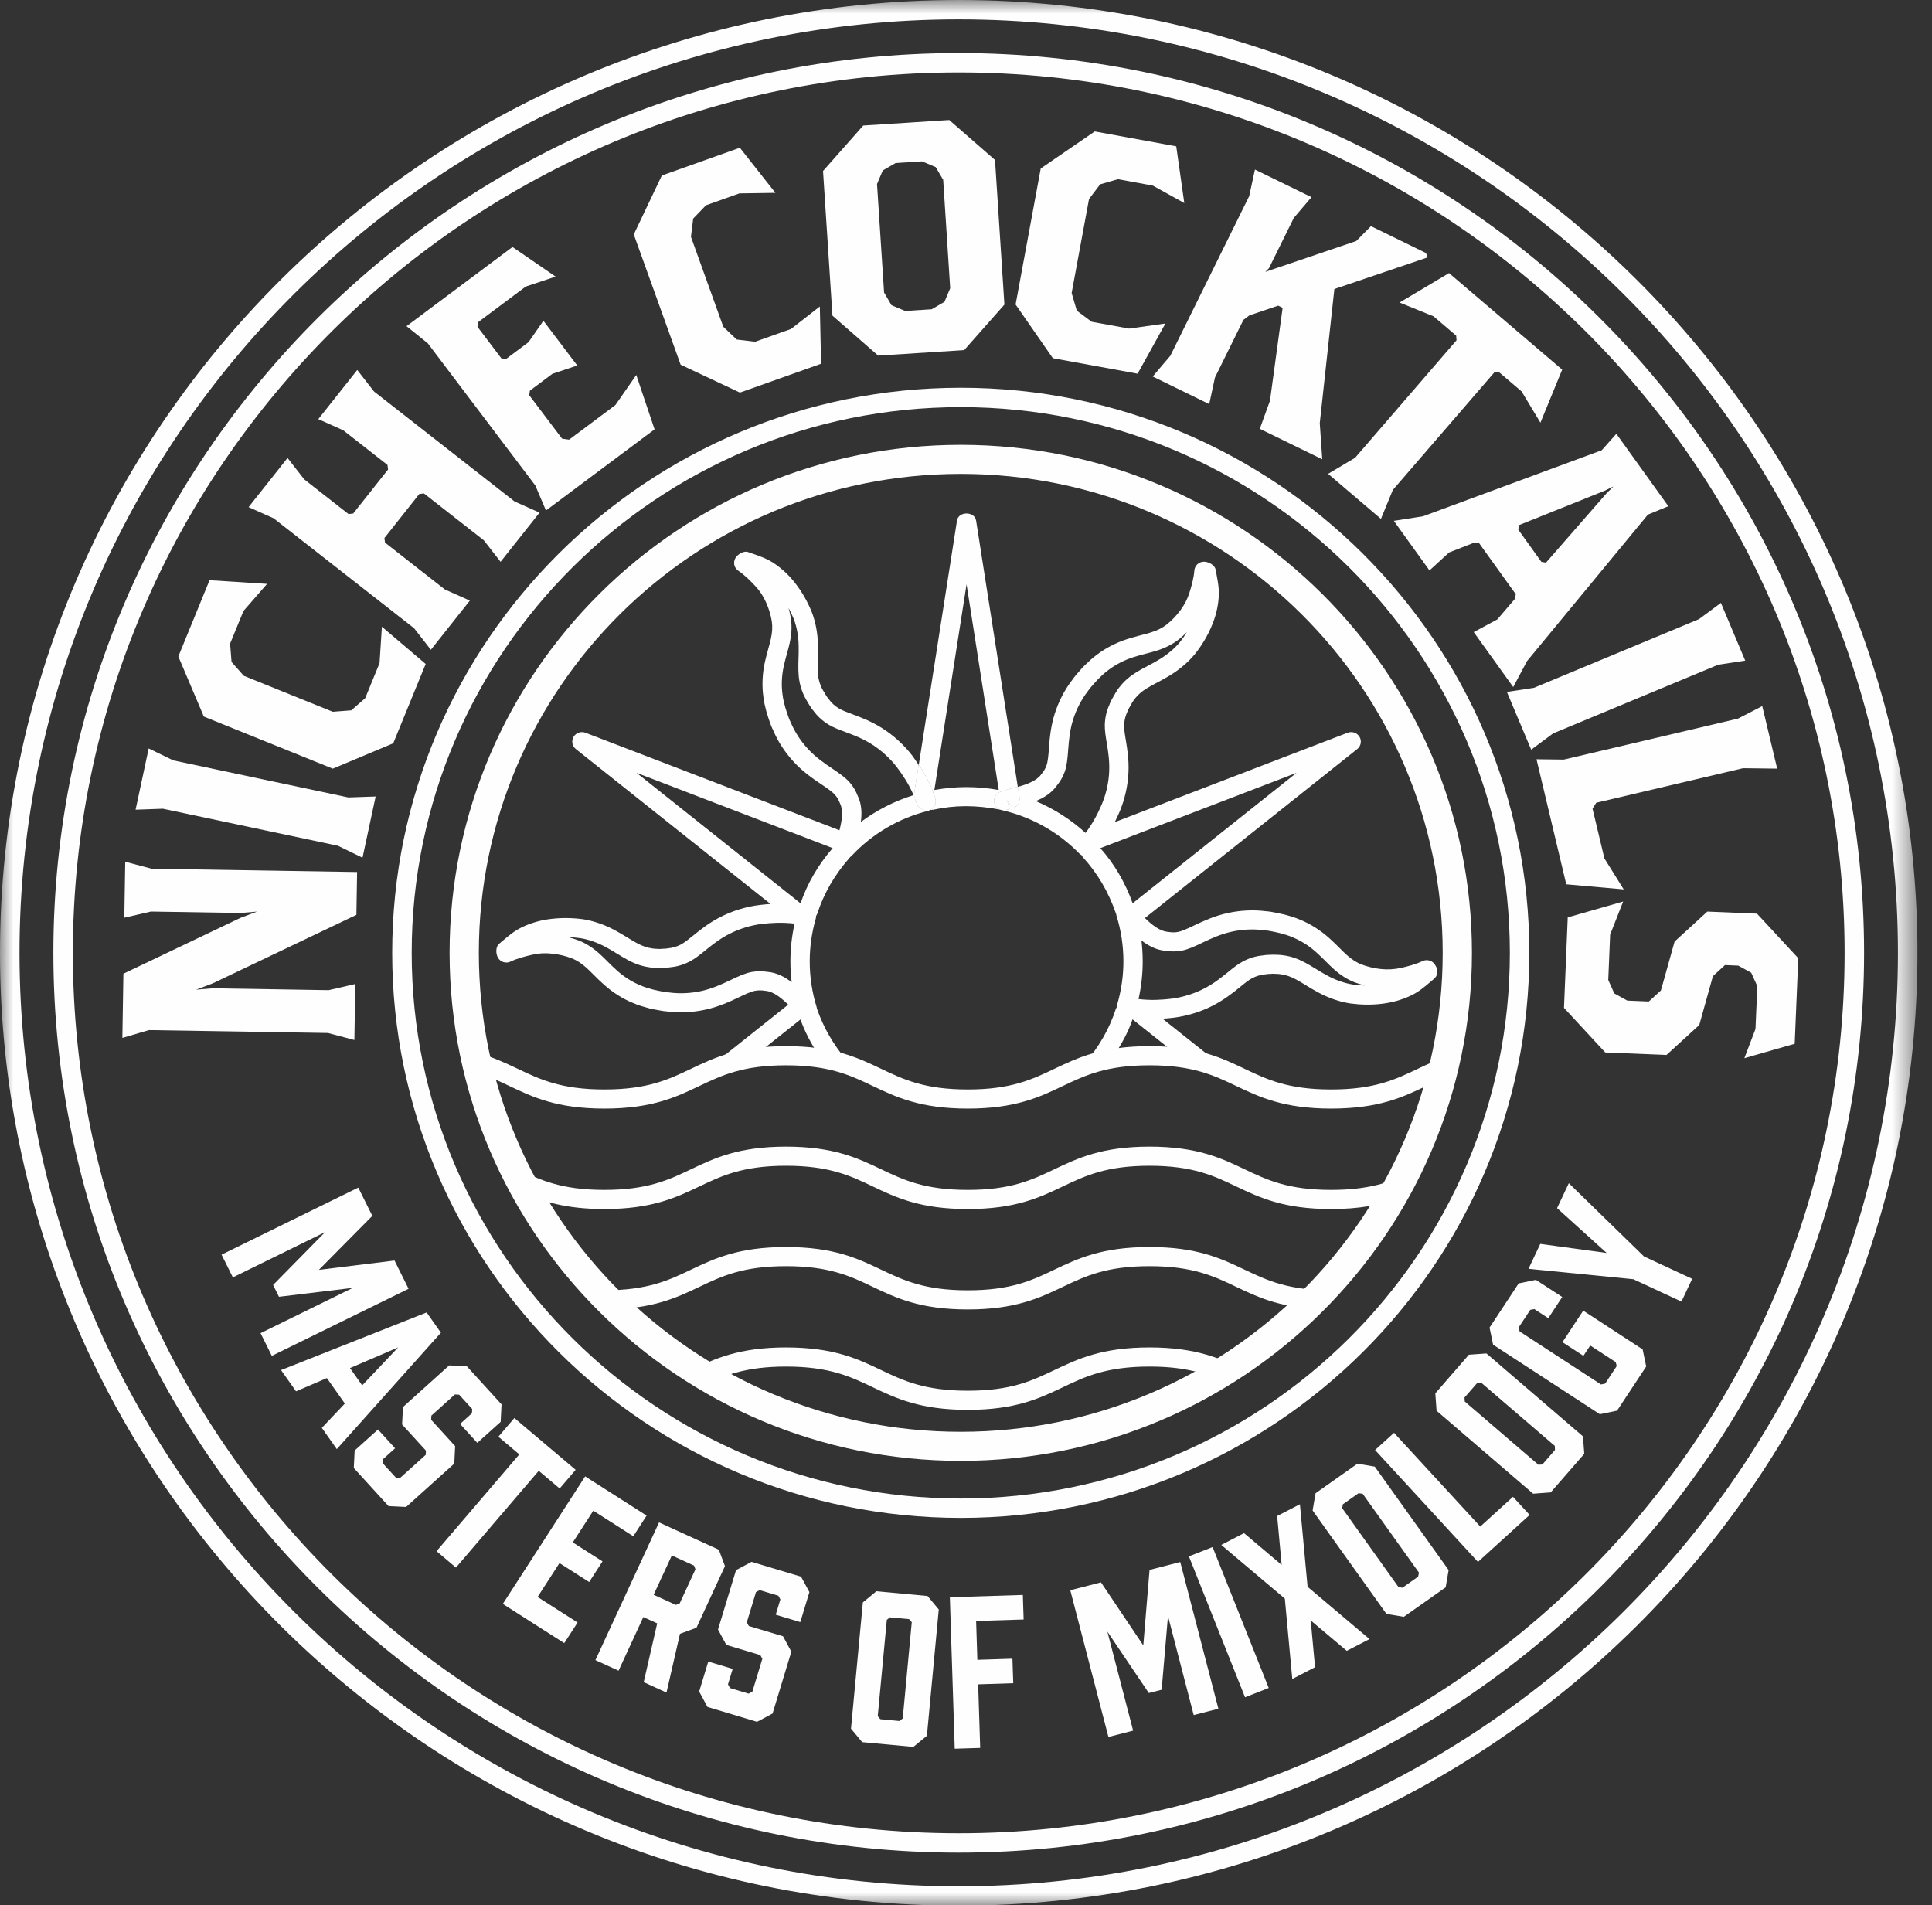 <?xml version="1.0" encoding="UTF-8"?>
<svg width="72px" height="71px" viewBox="0 0 72 71" version="1.1" xmlns="http://www.w3.org/2000/svg" xmlns:xlink="http://www.w3.org/1999/xlink">
    <rect x="0" y="0" width="72" height="71" fill="#333333" stroke="none"/>
    <!-- Generator: Sketch 64 (93537) - https://sketch.com -->
    <title>Group 64</title>
    <desc>Created with Sketch.</desc>
    <defs>
        <polygon id="path-1" points="0 0.983 71.458 0.983 71.458 72 0 72"></polygon>
    </defs>
    <g id="Page-1" stroke="none" stroke-width="1" fill="none" fill-rule="evenodd">
        <g id="Group-64" transform="translate(0, -1)">
            <polygon id="Fill-1" fill="#FEFEFE" points="5.651 33.374 13.308 33.497 13.282 35.093 7.929 37.646 7.307 37.882 7.926 37.83 12.249 37.9 13.241 37.67 13.207 39.757 12.223 39.496 5.553 39.388 4.56 39.679 4.599 37.286 8.957 35.207 9.578 34.972 8.96 35.023 5.625 34.97 4.633 35.199 4.667 33.113"></polygon>
            <polygon id="Fill-2" fill="#FEFEFE" points="13.51 32.963 12.595 32.518 6.071 31.138 5.053 31.174 5.541 28.892 6.457 29.337 12.981 30.717 13.999 30.682"></polygon>
            <polygon id="Fill-3" fill="#FEFEFE" points="15.864 25.744 14.655 28.7 12.402 29.645 7.596 27.704 6.646 25.465 7.809 22.622 9.953 22.759 9.073 23.769 8.575 24.986 8.629 25.67 9.085 26.185 12.402 27.525 13.091 27.472 13.61 27.019 14.145 25.712 14.232 24.356"></polygon>
            <polygon id="Fill-4" fill="#FEFEFE" points="18.655 21.936 18.032 21.136 15.8 19.389 15.626 19.409 14.327 21.049 14.348 21.221 16.58 22.968 17.509 23.383 16.057 25.215 15.433 24.413 10.193 20.312 9.264 19.898 10.716 18.066 11.34 18.866 12.989 20.157 13.163 20.137 14.462 18.497 14.441 18.326 12.792 17.035 11.862 16.619 13.314 14.787 13.938 15.588 19.178 19.689 20.107 20.104"></polygon>
            <polygon id="Fill-5" fill="#FEFEFE" points="24.394 17 20.346 20.024 19.95 19.092 15.942 13.793 15.15 13.156 19.099 10.205 20.706 11.308 19.595 11.678 17.818 13.006 17.794 13.178 18.684 14.355 18.857 14.379 19.696 13.752 20.251 12.954 21.513 14.622 20.587 14.93 19.748 15.557 19.723 15.729 20.948 17.348 21.208 17.384 22.935 16.093 23.712 14.975"></polygon>
            <polygon id="Fill-6" fill="#FEFEFE" points="30.599 14.556 27.575 15.63 25.365 14.591 23.619 9.736 24.665 7.54 27.572 6.506 28.898 8.187 27.555 8.207 26.31 8.65 25.833 9.146 25.75 9.826 26.955 13.178 27.454 13.653 28.14 13.736 29.477 13.261 30.553 12.422"></polygon>
            <path d="M35.932,14.047 L32.727,14.253 L31.023,12.763 L30.672,7.373 L32.17,5.678 L35.376,5.472 L37.081,6.962 L37.431,12.352 L35.932,14.047 Z M35.15,7.701 L34.87,7.227 L34.361,7.013 L33.376,7.076 L32.898,7.353 L32.684,7.859 L32.947,11.901 L33.224,12.375 L33.733,12.589 L34.719,12.526 L35.197,12.249 L35.411,11.743 L35.15,7.701 Z" id="Fill-7" fill="#FEFEFE"></path>
            <polygon id="Fill-8" fill="#FEFEFE" points="42.395 14.926 39.236 14.349 37.848 12.349 38.785 7.278 40.798 5.898 43.835 6.453 44.135 8.567 42.962 7.916 41.662 7.678 40.999 7.869 40.584 8.418 39.937 11.919 40.129 12.578 40.681 12.991 42.078 13.246 43.431 13.056"></polygon>
            <polygon id="Fill-9" fill="#FEFEFE" points="49.728 11.771 49.184 16.77 49.277 18.116 46.949 16.98 47.328 15.934 47.8 12.472 47.633 12.39 46.559 12.755 46.339 12.921 45.278 15.069 45.064 16.059 42.958 15.031 43.615 14.258 46.554 8.309 46.768 7.319 48.875 8.347 48.217 9.12 47.292 10.992 47.155 11.132 50.544 9.982 51.092 9.428 53.143 10.43 53.199 10.594"></polygon>
            <polygon id="Fill-10" fill="#FEFEFE" points="56.705 15.586 55.861 14.867 55.687 14.88 51.907 19.258 51.464 20.337 49.495 18.658 50.501 18.059 54.281 13.681 54.267 13.508 53.423 12.788 52.157 12.275 54.001 11.177 58.218 14.775 57.407 16.751"></polygon>
            <path d="M54.922,24.556 L55.798,24.085 L56.459,23.315 L56.488,23.144 L55.124,21.245 L54.952,21.217 L54.004,21.588 L53.272,22.258 L51.944,20.41 L53.035,20.239 L59.691,17.779 L60.237,17.166 L62.174,19.864 L61.413,20.177 L56.91,25.634 L56.393,26.604 L54.922,24.556 Z M59.863,19.392 L60.129,19.128 L59.791,19.292 L56.61,20.568 L56.582,20.739 L57.443,21.938 L57.615,21.967 L59.863,19.392 Z" id="Fill-11" fill="#FEFEFE"></path>
            <polygon id="Fill-12" fill="#FEFEFE" points="56.157 26.786 57.164 26.633 63.317 24.073 64.133 23.468 65.039 25.619 64.033 25.772 57.879 28.332 57.063 28.938"></polygon>
            <polygon id="Fill-13" fill="#FEFEFE" points="58.37 33.954 57.261 29.295 58.279 29.307 64.77 27.78 65.674 27.314 66.23 29.644 64.957 29.628 59.487 30.915 59.349 31.137 59.791 32.989 60.511 34.144"></polygon>
            <polygon id="Fill-14" fill="#FEFEFE" points="58.285 38.56 58.425 35.187 60.49 34.596 60.005 35.83 59.935 37.522 60.161 38.023 60.645 38.289 61.447 38.322 61.898 37.91 62.407 36.088 63.627 34.971 65.478 35.048 67.016 36.709 66.883 39.898 65.007 40.435 65.422 39.346 65.49 37.752 65.263 37.251 64.779 36.985 64.285 36.965 63.836 37.376 63.327 39.198 62.105 40.315 59.822 40.221"></polygon>
            <g id="Group-46" transform="translate(0, 0.017)">
                <path d="M17.912,41.001 C18.3,41.132 18.638,41.29 18.981,41.453 C19.85,41.867 20.748,42.296 22.523,42.296 C24.298,42.296 25.196,41.867 26.065,41.453 C26.898,41.057 27.684,40.683 29.295,40.683 C30.906,40.683 31.692,41.057 32.524,41.453 C33.393,41.867 34.292,42.296 36.066,42.296 C37.842,42.296 38.741,41.867 39.61,41.453 C40.442,41.057 41.229,40.683 42.84,40.683 C44.45,40.683 45.236,41.057 46.069,41.453 C46.937,41.867 47.835,42.296 49.61,42.296 C51.386,42.296 52.284,41.867 53.154,41.453 C53.324,41.372 53.494,41.293 53.668,41.217 C53.73,40.942 53.78,40.663 53.829,40.383 C53.47,40.515 53.153,40.664 52.841,40.812 C52.009,41.209 51.222,41.584 49.61,41.584 C48,41.584 47.213,41.21 46.381,40.813 C45.513,40.399 44.614,39.97 42.84,39.97 C41.064,39.97 40.166,40.399 39.297,40.812 C38.464,41.21 37.678,41.584 36.066,41.584 C34.455,41.584 33.669,41.21 32.837,40.813 C31.968,40.399 31.07,39.97 29.295,39.97 C27.52,39.97 26.622,40.399 25.753,40.813 C24.92,41.21 24.134,41.584 22.523,41.584 C20.912,41.584 20.126,41.21 19.294,40.813 C18.839,40.597 18.373,40.378 17.782,40.217 C17.825,40.478 17.857,40.743 17.912,41.001" id="Fill-15" fill="#FEFEFE"></path>
                <path d="M22.523,46.039 C24.298,46.039 25.196,45.61 26.065,45.196 C26.897,44.799 27.684,44.426 29.295,44.426 C30.906,44.426 31.692,44.799 32.524,45.196 C33.393,45.61 34.291,46.039 36.066,46.039 C37.842,46.039 38.74,45.61 39.609,45.196 C40.442,44.799 41.228,44.426 42.84,44.426 C44.45,44.426 45.236,44.799 46.069,45.197 C46.937,45.61 47.835,46.039 49.609,46.039 C50.662,46.039 51.403,45.887 52.017,45.678 C52.182,45.366 52.333,45.046 52.481,44.724 C51.764,45.052 50.989,45.326 49.609,45.326 C48,45.326 47.213,44.953 46.381,44.556 C45.512,44.142 44.614,43.713 42.84,43.713 C41.064,43.713 40.166,44.142 39.297,44.555 C38.464,44.953 37.678,45.326 36.066,45.326 C34.455,45.326 33.669,44.953 32.837,44.556 C31.968,44.142 31.069,43.713 29.295,43.713 C27.52,43.713 26.622,44.142 25.753,44.556 C24.92,44.953 24.134,45.326 22.523,45.326 C20.912,45.326 20.126,44.953 19.293,44.556 C19.199,44.511 19.104,44.466 19.008,44.421 C19.158,44.767 19.33,45.102 19.502,45.436 C20.236,45.761 21.095,46.039 22.523,46.039" id="Fill-17" fill="#FEFEFE"></path>
                <path d="M46.381,48.298 C45.512,47.884 44.614,47.455 42.84,47.455 C41.064,47.455 40.166,47.884 39.297,48.297 C38.464,48.695 37.678,49.068 36.066,49.068 C34.455,49.068 33.669,48.695 32.837,48.298 C31.968,47.884 31.069,47.455 29.295,47.455 C27.52,47.455 26.622,47.884 25.753,48.298 C24.92,48.695 24.134,49.068 22.523,49.068 C22.316,49.068 22.123,49.062 21.941,49.05 C22.157,49.299 22.381,49.541 22.61,49.779 C24.324,49.764 25.211,49.345 26.065,48.938 C26.897,48.541 27.684,48.168 29.295,48.168 C30.906,48.168 31.692,48.541 32.524,48.938 C33.393,49.352 34.291,49.781 36.066,49.781 C37.842,49.781 38.74,49.352 39.609,48.938 C40.442,48.541 41.228,48.168 42.84,48.168 C44.45,48.168 45.236,48.541 46.069,48.938 C46.838,49.305 47.634,49.682 49.039,49.764 C49.259,49.537 49.472,49.304 49.68,49.066 C49.655,49.066 49.634,49.068 49.609,49.068 C48,49.068 47.213,48.695 46.381,48.298" id="Fill-19" fill="#FEFEFE"></path>
                <path d="M42.84,51.197 C41.065,51.197 40.166,51.626 39.297,52.039 C38.464,52.437 37.678,52.81 36.067,52.81 C34.456,52.81 33.669,52.437 32.837,52.04 C31.968,51.626 31.07,51.197 29.295,51.197 C27.52,51.197 26.622,51.626 25.753,52.04 C25.653,52.088 25.553,52.135 25.453,52.182 C25.686,52.34 25.93,52.483 26.17,52.631 C26.965,52.253 27.752,51.91 29.295,51.91 C30.906,51.91 31.692,52.283 32.525,52.68 C33.394,53.094 34.292,53.523 36.067,53.523 C37.842,53.523 38.741,53.094 39.61,52.68 C40.442,52.283 41.229,51.91 42.84,51.91 C44.202,51.91 44.974,52.178 45.683,52.501 C45.918,52.351 46.149,52.198 46.377,52.038 C45.51,51.625 44.612,51.197 42.84,51.197" id="Fill-21" fill="#FEFEFE"></path>
                <path d="M37.05,30.843 C37.042,30.684 37.142,30.538 37.295,30.488 C37.329,30.477 37.406,30.457 37.449,30.453 C37.476,30.434 37.505,30.419 37.537,30.409 L37.728,30.36 C37.79,30.344 37.86,30.325 37.93,30.306 L36.376,20.38 C36.321,20.031 35.72,20.031 35.665,20.38 L34.239,29.493 C34.42,29.76 34.597,30.05 34.746,30.42 C34.762,30.46 34.78,30.527 34.785,30.585 C34.811,30.616 34.831,30.653 34.845,30.692 C34.878,30.786 34.878,30.911 34.829,31 C34.791,31.069 34.732,31.128 34.662,31.165 L34.709,31.165 C34.734,31.165 34.759,31.161 34.784,31.157 C35.591,30.985 36.356,30.977 37.31,31.161 C37.164,31.118 37.057,30.994 37.05,30.843 M34.821,30.423 L36.021,22.759 L37.22,30.423 C36.824,30.351 36.421,30.314 36.021,30.314 C35.62,30.314 35.217,30.351 34.821,30.423" id="Fill-23" fill="#FEFEFE"></path>
                <path d="M34.505,31.165 C34.351,31.165 34.214,31.067 34.164,30.922 C34.142,30.858 34.121,30.794 34.096,30.734 C34.071,30.674 34.064,30.609 34.074,30.546 L34.238,29.493 C34.161,29.378 34.084,29.258 34.006,29.154 C33.705,28.756 33.288,28.376 32.862,28.111 C32.458,27.858 32.086,27.719 31.784,27.606 C31.534,27.514 31.375,27.453 31.247,27.374 C31.099,27.282 30.99,27.181 30.871,27.019 C30.833,26.978 30.804,26.929 30.775,26.882 L30.667,26.703 C30.638,26.65 30.607,26.597 30.582,26.526 C30.512,26.353 30.479,26.177 30.473,25.955 C30.468,25.832 30.473,25.698 30.477,25.553 C30.482,25.383 30.488,25.198 30.483,25.006 C30.473,24.574 30.393,24.152 30.248,23.781 C30.094,23.406 29.907,23.076 29.679,22.774 C29.444,22.456 29.153,22.178 28.836,21.969 C28.58,21.801 28.316,21.709 28.083,21.628 L27.887,21.559 C27.728,21.495 27.499,21.629 27.409,21.777 C27.311,21.939 27.358,22.149 27.517,22.255 C27.746,22.407 27.954,22.617 28.146,22.821 C28.314,22.998 28.45,23.205 28.553,23.441 C28.652,23.661 28.726,23.908 28.764,24.144 C28.792,24.348 28.781,24.545 28.729,24.784 C28.704,24.899 28.671,25.018 28.636,25.147 C28.592,25.303 28.545,25.471 28.505,25.658 C28.411,26.08 28.391,26.539 28.447,26.937 C28.468,27.135 28.514,27.319 28.563,27.507 L28.644,27.765 C28.696,27.919 28.751,28.076 28.815,28.2 C28.987,28.612 29.26,29.03 29.583,29.377 C29.899,29.72 30.258,29.977 30.598,30.203 C30.813,30.347 31.025,30.495 31.117,30.602 C31.204,30.704 31.249,30.781 31.312,30.94 C31.441,31.211 31.367,31.603 31.284,31.922 L21.816,28.289 C21.653,28.227 21.464,28.291 21.375,28.443 C21.286,28.596 21.323,28.788 21.461,28.898 L28.716,34.67 C28.574,34.679 28.439,34.693 28.313,34.708 C27.812,34.766 27.27,34.934 26.828,35.166 C26.41,35.382 26.104,35.629 25.847,35.837 C25.64,36.004 25.507,36.111 25.374,36.182 C25.221,36.261 25.078,36.305 24.876,36.326 C24.822,36.337 24.767,36.337 24.711,36.339 C24.658,36.342 24.605,36.344 24.609,36.348 L24.499,36.343 C24.438,36.341 24.377,36.341 24.298,36.326 C24.112,36.299 23.942,36.24 23.744,36.134 C23.635,36.078 23.521,36.006 23.397,35.931 C23.249,35.84 23.091,35.743 22.919,35.651 C22.653,35.507 22.232,35.319 21.73,35.239 C21.324,35.185 20.942,35.182 20.565,35.224 C20.169,35.266 19.779,35.376 19.438,35.544 C19.162,35.679 18.949,35.86 18.762,36.019 L18.604,36.152 C18.469,36.26 18.472,36.518 18.555,36.669 C18.647,36.835 18.857,36.901 19.027,36.818 C19.283,36.695 19.58,36.62 19.838,36.562 C20.078,36.505 20.327,36.492 20.584,36.523 C20.827,36.548 21.081,36.608 21.306,36.694 C21.499,36.772 21.665,36.88 21.85,37.044 C21.937,37.122 22.024,37.21 22.119,37.305 C22.234,37.42 22.359,37.545 22.501,37.67 C22.823,37.963 23.215,38.21 23.594,38.362 C23.777,38.443 23.963,38.496 24.152,38.548 C24.163,38.551 24.258,38.577 24.269,38.579 L24.426,38.609 C24.584,38.64 24.743,38.67 24.881,38.678 C25.326,38.738 25.827,38.712 26.297,38.608 C26.754,38.508 27.158,38.33 27.528,38.152 C27.747,38.045 27.992,37.932 28.138,37.907 C28.268,37.884 28.358,37.884 28.529,37.908 C28.833,37.933 29.132,38.187 29.375,38.423 L25.788,41.277 C26.516,40.958 27.117,40.578 28.075,40.371 L29.831,38.975 C29.996,39.437 30.223,39.86 30.478,40.258 C30.864,40.296 31.202,40.357 31.501,40.437 C31.055,39.895 30.694,39.293 30.445,38.572 C30.443,38.55 30.438,38.528 30.432,38.508 C30.262,37.959 30.176,37.387 30.176,36.809 C30.176,36.27 30.252,35.734 30.402,35.213 C30.411,35.183 30.413,35.153 30.411,35.122 L30.454,35.043 C30.702,34.276 31.101,33.582 31.682,32.924 C31.702,32.909 31.721,32.893 31.739,32.874 C32.515,32.047 33.507,31.467 34.608,31.196 C34.628,31.191 34.643,31.175 34.662,31.165 L34.505,31.165 Z M29.503,37.586 C29.248,37.391 28.95,37.23 28.615,37.202 C28.389,37.169 28.219,37.17 28.01,37.206 C27.789,37.246 27.54,37.353 27.212,37.513 C26.883,37.671 26.526,37.829 26.141,37.914 C25.752,38 25.338,38.022 24.951,37.97 C24.821,37.962 24.693,37.936 24.567,37.911 L24.346,37.863 C24.19,37.819 24.037,37.779 23.875,37.707 C23.563,37.582 23.248,37.383 22.985,37.144 C22.851,37.026 22.737,36.91 22.631,36.804 C22.524,36.698 22.426,36.6 22.33,36.515 C22.088,36.298 21.85,36.146 21.573,36.033 C21.443,35.983 21.309,35.942 21.173,35.907 C21.322,35.911 21.472,35.923 21.624,35.944 C21.93,35.992 22.268,36.11 22.575,36.276 C22.735,36.363 22.882,36.453 23.018,36.536 C23.156,36.621 23.286,36.699 23.405,36.762 C23.673,36.906 23.925,36.991 24.174,37.026 C24.268,37.045 24.371,37.051 24.474,37.055 L24.62,37.057 L24.738,37.051 C24.832,37.048 24.924,37.042 24.982,37.029 C25.243,37.004 25.475,36.933 25.713,36.81 C25.903,36.709 26.062,36.583 26.336,36.36 C26.547,36.191 26.808,35.979 27.163,35.795 C27.532,35.601 27.982,35.463 28.397,35.413 C28.746,35.375 29.129,35.347 29.612,35.403 C29.509,35.866 29.456,36.336 29.456,36.809 C29.456,37.07 29.472,37.329 29.503,37.586 L29.503,37.586 Z M29.835,34.647 L23.722,29.783 L31.031,32.588 C30.488,33.214 30.079,33.922 29.835,34.647 L29.835,34.647 Z M32.081,31.614 C32.124,31.299 32.116,30.962 31.973,30.661 C31.891,30.451 31.806,30.307 31.668,30.143 C31.525,29.978 31.307,29.818 30.999,29.613 C30.697,29.411 30.38,29.185 30.114,28.897 C29.846,28.608 29.62,28.265 29.469,27.906 C29.41,27.787 29.368,27.662 29.326,27.538 L29.26,27.329 C29.22,27.176 29.179,27.026 29.161,26.853 C29.115,26.523 29.132,26.153 29.208,25.809 C29.246,25.635 29.289,25.48 29.329,25.337 C29.369,25.191 29.406,25.058 29.432,24.932 C29.501,24.616 29.516,24.336 29.476,24.042 C29.455,23.907 29.424,23.772 29.387,23.639 C29.457,23.767 29.522,23.902 29.579,24.043 C29.69,24.329 29.756,24.676 29.763,25.023 C29.769,25.203 29.763,25.374 29.758,25.531 C29.753,25.693 29.749,25.844 29.754,25.978 C29.762,26.28 29.813,26.538 29.907,26.77 C29.938,26.86 29.985,26.95 30.033,27.039 L30.164,27.259 C30.215,27.34 30.266,27.418 30.308,27.462 C30.46,27.671 30.636,27.834 30.866,27.979 C31.05,28.091 31.24,28.164 31.56,28.283 C31.816,28.379 32.135,28.498 32.479,28.713 C32.833,28.934 33.18,29.25 33.429,29.579 C33.639,29.861 33.857,30.176 34.046,30.614 C33.337,30.835 32.674,31.173 32.081,31.614 L32.081,31.614 Z" id="Fill-25" fill="#FEFEFE"></path>
                <path d="M53.485,36.947 C53.392,36.782 53.185,36.719 53.014,36.799 C52.767,36.918 52.478,36.993 52.204,37.055 C51.962,37.108 51.712,37.123 51.457,37.095 C51.218,37.07 50.965,37.009 50.734,36.924 C50.544,36.846 50.377,36.737 50.192,36.573 C50.104,36.495 50.017,36.407 49.923,36.313 C49.807,36.197 49.682,36.073 49.539,35.945 C49.216,35.653 48.824,35.406 48.448,35.256 C48.268,35.176 48.085,35.124 47.9,35.072 L47.628,35.011 C47.467,34.978 47.303,34.947 47.159,34.938 C46.711,34.882 46.208,34.907 45.745,35.01 C45.291,35.108 44.885,35.286 44.513,35.465 C44.293,35.572 44.049,35.685 43.906,35.711 C43.773,35.736 43.683,35.734 43.512,35.708 C43.21,35.683 42.904,35.425 42.667,35.194 L50.58,28.898 C50.718,28.788 50.755,28.594 50.666,28.443 C50.577,28.291 50.389,28.226 50.225,28.289 L41.545,31.62 C41.606,31.496 41.662,31.373 41.714,31.256 C41.912,30.798 42.037,30.25 42.055,29.754 C42.074,29.287 42.011,28.903 41.958,28.577 C41.914,28.319 41.888,28.15 41.893,28.003 C41.9,27.828 41.933,27.684 42.016,27.499 C42.034,27.446 42.062,27.397 42.088,27.349 L42.192,27.166 C42.224,27.116 42.255,27.064 42.304,27.007 C42.421,26.861 42.557,26.744 42.748,26.628 C42.851,26.564 42.969,26.502 43.096,26.434 C43.249,26.353 43.416,26.265 43.585,26.162 C43.846,26.004 44.223,25.737 44.538,25.35 C44.791,25.03 44.986,24.703 45.136,24.357 C45.298,23.994 45.395,23.605 45.418,23.234 C45.439,22.928 45.387,22.656 45.341,22.415 L45.304,22.215 C45.276,22.045 45.048,21.918 44.873,21.915 L44.868,21.915 C44.68,21.915 44.523,22.059 44.51,22.246 C44.489,22.518 44.411,22.802 44.328,23.067 C44.256,23.301 44.142,23.521 43.989,23.726 C43.848,23.92 43.668,24.107 43.478,24.259 C43.313,24.385 43.136,24.474 42.9,24.549 C42.787,24.586 42.666,24.617 42.536,24.65 C42.378,24.692 42.207,24.736 42.024,24.794 C41.607,24.926 41.195,25.138 40.874,25.385 C40.708,25.505 40.567,25.64 40.424,25.779 C40.416,25.786 40.355,25.846 40.348,25.854 L40.248,25.967 C40.14,26.089 40.031,26.214 39.953,26.33 C39.679,26.684 39.449,27.127 39.308,27.577 C39.167,28.015 39.12,28.452 39.091,28.861 C39.074,29.103 39.051,29.368 39.001,29.505 C38.956,29.63 38.911,29.706 38.803,29.84 C38.63,30.086 38.252,30.217 37.929,30.306 L37.991,30.698 C38.018,30.871 37.913,31.038 37.744,31.091 L37.516,30.79 L37.634,31.125 C37.596,31.138 37.501,31.165 37.461,31.165 L37.332,31.165 C37.324,31.163 37.317,31.163 37.309,31.161 C37.317,31.164 37.321,31.171 37.328,31.173 C38.432,31.422 39.433,31.982 40.225,32.793 C40.247,32.816 40.273,32.834 40.303,32.847 L40.35,32.923 C40.901,33.523 41.309,34.215 41.595,35.044 C41.598,35.066 41.602,35.088 41.609,35.11 C41.78,35.659 41.866,36.231 41.866,36.809 C41.866,37.347 41.789,37.883 41.638,38.404 C41.63,38.434 41.627,38.464 41.63,38.495 L41.587,38.573 C41.345,39.322 40.956,40 40.397,40.647 C40.72,40.519 41.08,40.41 41.507,40.333 C41.796,39.894 42.047,39.441 42.206,38.97 L43.843,40.272 C44.556,40.355 45.09,40.525 45.56,40.725 L43.325,38.947 C43.464,38.939 43.599,38.925 43.729,38.91 C44.23,38.85 44.772,38.683 45.213,38.451 C45.635,38.232 45.943,37.984 46.196,37.78 C46.4,37.612 46.533,37.506 46.667,37.436 C46.822,37.355 46.964,37.313 47.167,37.291 C47.224,37.279 47.28,37.279 47.338,37.277 L47.433,37.27 L47.546,37.275 C47.606,37.277 47.667,37.277 47.743,37.291 C47.927,37.317 48.097,37.376 48.295,37.481 C48.403,37.537 48.517,37.608 48.639,37.683 C48.787,37.774 48.947,37.872 49.121,37.964 C49.388,38.109 49.81,38.299 50.311,38.377 C50.72,38.431 51.102,38.437 51.477,38.393 C51.873,38.349 52.262,38.24 52.602,38.074 C52.881,37.938 53.095,37.754 53.284,37.594 L53.438,37.464 C53.572,37.355 53.609,37.166 53.524,37.016 L53.485,36.947 Z M38.599,30.836 C38.896,30.715 39.187,30.54 39.378,30.266 C39.52,30.092 39.604,29.947 39.678,29.746 C39.753,29.539 39.784,29.272 39.809,28.91 C39.835,28.547 39.875,28.161 39.994,27.792 C40.111,27.418 40.3,27.052 40.538,26.744 C40.612,26.635 40.701,26.536 40.789,26.438 L40.927,26.287 C41.045,26.172 41.16,26.059 41.306,25.954 C41.572,25.75 41.904,25.579 42.243,25.472 C42.414,25.417 42.572,25.377 42.718,25.339 C42.864,25.301 42.999,25.266 43.123,25.226 C43.434,25.126 43.686,24.999 43.924,24.817 C44.032,24.731 44.135,24.638 44.233,24.539 C44.155,24.664 44.07,24.786 43.975,24.907 C43.782,25.144 43.511,25.373 43.209,25.555 C43.052,25.651 42.899,25.732 42.756,25.808 C42.614,25.883 42.483,25.952 42.369,26.023 C42.108,26.182 41.908,26.355 41.751,26.552 C41.689,26.622 41.634,26.705 41.582,26.789 L41.453,27.014 C41.407,27.1 41.363,27.185 41.347,27.24 C41.24,27.474 41.184,27.706 41.173,27.977 C41.168,28.194 41.199,28.402 41.256,28.736 C41.299,29.001 41.352,29.33 41.336,29.727 C41.321,30.14 41.217,30.595 41.053,30.973 C40.913,31.293 40.748,31.634 40.455,32.022 C39.904,31.522 39.278,31.123 38.599,30.836 L38.599,30.836 Z M41.005,32.59 L48.319,29.783 L42.21,34.644 C41.933,33.867 41.518,33.163 41.005,32.59 L41.005,32.59 Z M50.416,37.672 C50.11,37.625 49.773,37.507 49.466,37.34 C49.303,37.253 49.155,37.161 49.017,37.077 C48.881,36.994 48.754,36.917 48.635,36.854 C48.363,36.709 48.112,36.624 47.863,36.589 C47.771,36.572 47.67,36.566 47.57,36.563 L47.424,36.561 L47.312,36.565 C47.215,36.569 47.118,36.575 47.06,36.588 C46.802,36.613 46.57,36.682 46.33,36.807 C46.138,36.908 45.978,37.035 45.713,37.251 C45.5,37.422 45.237,37.636 44.877,37.821 C44.51,38.014 44.06,38.153 43.645,38.203 C43.292,38.243 42.906,38.271 42.429,38.214 C42.533,37.752 42.585,37.281 42.585,36.809 C42.585,36.548 42.569,36.289 42.538,36.031 C42.793,36.225 43.091,36.387 43.426,36.414 C43.649,36.448 43.819,36.448 44.032,36.412 C44.252,36.372 44.5,36.264 44.829,36.104 C45.16,35.945 45.519,35.787 45.901,35.704 C46.286,35.617 46.7,35.598 47.088,35.646 C47.223,35.655 47.355,35.683 47.487,35.708 L47.706,35.758 C47.857,35.8 48.006,35.839 48.165,35.91 C48.477,36.035 48.792,36.234 49.055,36.472 C49.189,36.592 49.304,36.707 49.411,36.813 C49.516,36.919 49.615,37.017 49.712,37.103 C49.955,37.32 50.192,37.472 50.47,37.586 C50.6,37.634 50.733,37.676 50.867,37.709 C50.719,37.706 50.57,37.693 50.416,37.672 L50.416,37.672 Z" id="Fill-27" fill="#FEFEFE"></path>
                <path d="M34.829,31 C34.877,30.911 34.878,30.787 34.845,30.692 C34.831,30.653 34.81,30.616 34.785,30.585 C34.78,30.527 34.762,30.46 34.746,30.42 C34.596,30.051 34.419,29.76 34.238,29.493 L34.074,30.546 C34.064,30.609 34.071,30.674 34.096,30.734 C34.121,30.794 34.142,30.858 34.164,30.922 C34.213,31.067 34.35,31.165 34.505,31.165 L34.662,31.165 C34.732,31.128 34.791,31.069 34.829,31" id="Fill-29" fill="#FEFEFE"></path>
                <path d="M34.829,31 C34.877,30.911 34.878,30.787 34.845,30.692 C34.831,30.653 34.81,30.616 34.785,30.585 C34.78,30.527 34.762,30.46 34.746,30.42 C34.596,30.051 34.419,29.76 34.238,29.493 L34.074,30.546 C34.064,30.609 34.071,30.674 34.096,30.734 C34.121,30.794 34.142,30.858 34.164,30.922 C34.213,31.067 34.35,31.165 34.505,31.165 L34.662,31.165 C34.732,31.128 34.791,31.069 34.829,31" id="Fill-31" fill="#FEFEFE"></path>
                <path d="M37.461,31.165 C37.501,31.165 37.597,31.138 37.635,31.126 L37.516,30.79 L37.744,31.091 C37.913,31.038 38.018,30.871 37.991,30.698 L37.93,30.306 C37.861,30.325 37.79,30.344 37.729,30.36 L37.537,30.41 C37.505,30.419 37.476,30.434 37.449,30.453 C37.406,30.457 37.329,30.478 37.296,30.488 C37.142,30.539 37.042,30.684 37.05,30.843 C37.057,30.995 37.165,31.119 37.31,31.162 C37.318,31.163 37.325,31.164 37.333,31.165 L37.461,31.165 Z" id="Fill-33" fill="#FEFEFE"></path>
                <path d="M37.461,31.165 C37.501,31.165 37.597,31.138 37.635,31.126 L37.516,30.79 L37.744,31.091 C37.913,31.038 38.018,30.871 37.991,30.698 L37.93,30.306 C37.861,30.325 37.79,30.344 37.729,30.36 L37.537,30.41 C37.505,30.419 37.476,30.434 37.449,30.453 C37.406,30.457 37.329,30.478 37.296,30.488 C37.142,30.539 37.042,30.684 37.05,30.843 C37.057,30.995 37.165,31.119 37.31,31.162 C37.318,31.163 37.325,31.164 37.333,31.165 L37.461,31.165 Z" id="Fill-35" fill="#FEFEFE"></path>
                <g id="Group-39">
                    <mask id="mask-2" fill="white">
                        <use xlink:href="#path-1"></use>
                    </mask>
                    <g id="Clip-38"></g>
                    <path d="M35.729,72 C16.028,72 -0,56.071 -0,36.492 C-0,16.912 16.028,0.983 35.729,0.983 C55.43,0.983 71.458,16.912 71.458,36.492 C71.458,56.071 55.43,72 35.729,72 M35.729,1.705 C16.429,1.705 0.727,17.31 0.727,36.492 C0.727,55.673 16.429,71.278 35.729,71.278 C55.029,71.278 70.731,55.673 70.731,36.492 C70.731,17.31 55.029,1.705 35.729,1.705" id="Fill-37" fill="#FEFEFE" mask="url(#mask-2)"></path>
                </g>
                <path d="M35.729,70.024 C17.125,70.024 1.989,54.981 1.989,36.492 C1.989,18.002 17.125,2.96 35.729,2.96 C54.333,2.96 69.469,18.002 69.469,36.492 C69.469,54.981 54.333,70.024 35.729,70.024 M35.729,3.682 C17.525,3.682 2.715,18.4 2.715,36.492 C2.715,54.583 17.525,69.302 35.729,69.302 C53.933,69.302 68.743,54.583 68.743,36.492 C68.743,18.4 53.933,3.682 35.729,3.682" id="Fill-40" fill="#FEFEFE"></path>
                <path d="M35.805,18.643 C45.724,18.643 53.765,26.634 53.765,36.492 C53.765,46.35 45.724,54.341 35.805,54.341 C25.886,54.341 17.845,46.35 17.845,36.492 C17.845,26.634 25.886,18.643 35.805,18.643 M35.805,17.56 C25.301,17.56 16.755,26.053 16.755,36.492 C16.755,46.931 25.301,55.424 35.805,55.424 C46.309,55.424 54.855,46.931 54.855,36.492 C54.855,26.053 46.309,17.56 35.805,17.56" id="Fill-42" fill="#FEFEFE"></path>
                <path d="M35.805,57.55 C24.121,57.55 14.616,48.103 14.616,36.492 C14.616,24.88 24.121,15.433 35.805,15.433 C47.489,15.433 56.994,24.88 56.994,36.492 C56.994,48.103 47.489,57.55 35.805,57.55 M35.805,16.155 C24.522,16.155 15.343,25.278 15.343,36.492 C15.343,47.705 24.522,56.828 35.805,56.828 C47.088,56.828 56.268,47.705 56.268,36.492 C56.268,25.278 47.088,16.155 35.805,16.155" id="Fill-44" fill="#FEFEFE"></path>
            </g>
            <polygon id="Fill-47" fill="#FEFEFE" points="10.396 49.326 10.178 48.886 12.117 46.915 8.678 48.603 8.257 47.756 13.352 45.257 13.876 46.31 11.883 48.323 14.703 47.975 15.226 49.028 10.13 51.528 9.71 50.682 13.149 48.994"></polygon>
            <path d="M12.852,53.305 L12.182,52.356 L11.032,52.849 L10.474,52.058 L15.9,49.91 L16.432,50.665 L12.552,55.003 L11.994,54.212 L12.852,53.305 Z M13.498,52.628 L14.838,51.213 L13.043,51.983 L13.498,52.628 Z" id="Fill-48" fill="#FEFEFE"></path>
            <polygon id="Fill-49" fill="#FEFEFE" points="17.146 54.065 17.589 53.666 17.597 53.508 17.11 52.974 16.952 52.967 16.076 53.755 16.069 53.912 16.962 54.892 16.93 55.543 15.135 57.159 14.48 57.127 13.185 55.707 13.217 55.056 14.087 54.273 14.724 54.972 14.276 55.376 14.268 55.534 14.755 56.068 14.913 56.075 15.866 55.217 15.874 55.06 14.985 54.085 15.018 53.435 16.741 51.883 17.396 51.915 18.691 53.336 18.658 53.987 17.788 54.77"></polygon>
            <polygon id="Fill-50" fill="#FEFEFE" points="20.857 56.471 20.077 55.812 16.992 59.418 16.269 58.806 19.353 55.201 18.573 54.541 19.169 53.845 21.453 55.775"></polygon>
            <polygon id="Fill-51" fill="#FEFEFE" points="18.738 60.772 21.807 56.02 24.097 57.481 23.601 58.25 22.11 57.299 21.346 58.48 22.454 59.187 21.957 59.956 20.85 59.25 20.034 60.513 21.525 61.464 21.028 62.233"></polygon>
            <path d="M22.189,62.866 L24.561,57.735 L26.789,58.752 L27.017,59.363 L25.956,61.659 L25.341,61.885 L24.838,64.076 L23.989,63.688 L24.492,61.497 L23.975,61.262 L23.052,63.26 L22.189,62.866 Z M25.188,60.809 L25.33,60.752 L25.917,59.482 L25.865,59.344 L25.037,58.966 L24.359,60.431 L25.188,60.809 Z" id="Fill-52" fill="#FEFEFE"></path>
            <polygon id="Fill-53" fill="#FEFEFE" points="28.909 61.174 29.082 60.605 29.007 60.466 28.312 60.258 28.173 60.332 27.831 61.457 27.906 61.595 29.181 61.977 29.491 62.552 28.791 64.857 28.213 65.165 26.366 64.611 26.056 64.037 26.395 62.92 27.305 63.193 27.13 63.769 27.205 63.908 27.899 64.116 28.039 64.041 28.41 62.818 28.335 62.679 27.068 62.299 26.758 61.725 27.43 59.512 28.007 59.204 29.854 59.757 30.164 60.332 29.825 61.449"></polygon>
            <path d="M34.985,60.979 L34.543,65.685 L34.038,66.1 L32.132,65.923 L31.714,65.422 L32.156,60.716 L32.661,60.3 L34.567,60.477 L34.985,60.979 Z M33.877,61.339 L33.163,61.272 L33.049,61.366 L32.711,64.955 L32.806,65.068 L33.52,65.135 L33.642,65.041 L33.979,61.453 L33.877,61.339 Z" id="Fill-54" fill="#FEFEFE"></path>
            <polygon id="Fill-55" fill="#FEFEFE" points="38.118 60.438 38.148 61.352 36.377 61.407 36.423 62.855 37.73 62.813 37.761 63.727 36.453 63.769 36.529 66.138 35.58 66.168 35.398 60.523"></polygon>
            <polygon id="Fill-56" fill="#FEFEFE" points="43.291 63.97 42.813 64.093 41.268 61.803 42.228 65.494 41.308 65.73 39.886 60.262 41.03 59.968 42.607 62.319 42.84 59.504 43.984 59.21 45.406 64.678 44.486 64.914 43.527 61.223"></polygon>
            <polygon id="Fill-57" fill="#FEFEFE" points="46.399 64.251 44.307 58.999 45.19 58.653 47.282 63.904"></polygon>
            <polygon id="Fill-58" fill="#FEFEFE" points="48.73 60.134 51.038 62.082 50.19 62.52 48.847 61.388 49.008 63.13 48.16 63.569 47.882 60.573 45.513 58.573 46.361 58.134 47.764 59.318 47.596 57.497 48.444 57.058"></polygon>
            <path d="M51.234,55.656 L53.986,59.51 L53.876,60.153 L52.315,61.253 L51.669,61.144 L48.917,57.29 L49.027,56.648 L50.588,55.547 L51.234,55.656 Z M50.63,56.647 L50.045,57.059 L50.02,57.204 L52.118,60.144 L52.264,60.168 L52.85,59.755 L52.881,59.606 L50.782,56.667 L50.63,56.647 Z" id="Fill-59" fill="#FEFEFE"></path>
            <polygon id="Fill-60" fill="#FEFEFE" points="57.005 57.456 55.079 59.206 51.245 55.037 51.952 54.396 55.165 57.889 56.384 56.781"></polygon>
            <path d="M55.395,51.438 L58.993,54.528 L59.041,55.178 L57.789,56.617 L57.135,56.665 L53.537,53.574 L53.49,52.925 L54.741,51.485 L55.395,51.438 Z M55.047,52.543 L54.577,53.083 L54.588,53.23 L57.332,55.586 L57.479,55.576 L57.949,55.036 L57.943,54.884 L55.199,52.527 L55.047,52.543 Z" id="Fill-61" fill="#FEFEFE"></path>
            <polygon id="Fill-62" fill="#FEFEFE" points="59.621 53.703 55.644 51.112 55.511 50.474 56.597 48.827 57.239 48.695 58.22 49.334 57.7 50.123 57.181 49.785 57.03 49.811 56.599 50.464 56.632 50.618 59.664 52.594 59.82 52.562 60.25 51.909 60.213 51.761 59.263 51.142 59.009 51.527 58.227 51.018 59.002 49.843 61.216 51.286 61.349 51.924 60.263 53.57"></polygon>
            <polygon id="Fill-63" fill="#FEFEFE" points="63.062 48.657 62.663 49.505 60.868 48.671 56.963 48.284 57.401 47.355 59.875 47.693 58.028 46.022 58.465 45.093 61.267 47.823"></polygon>
        </g>
    </g>
</svg>